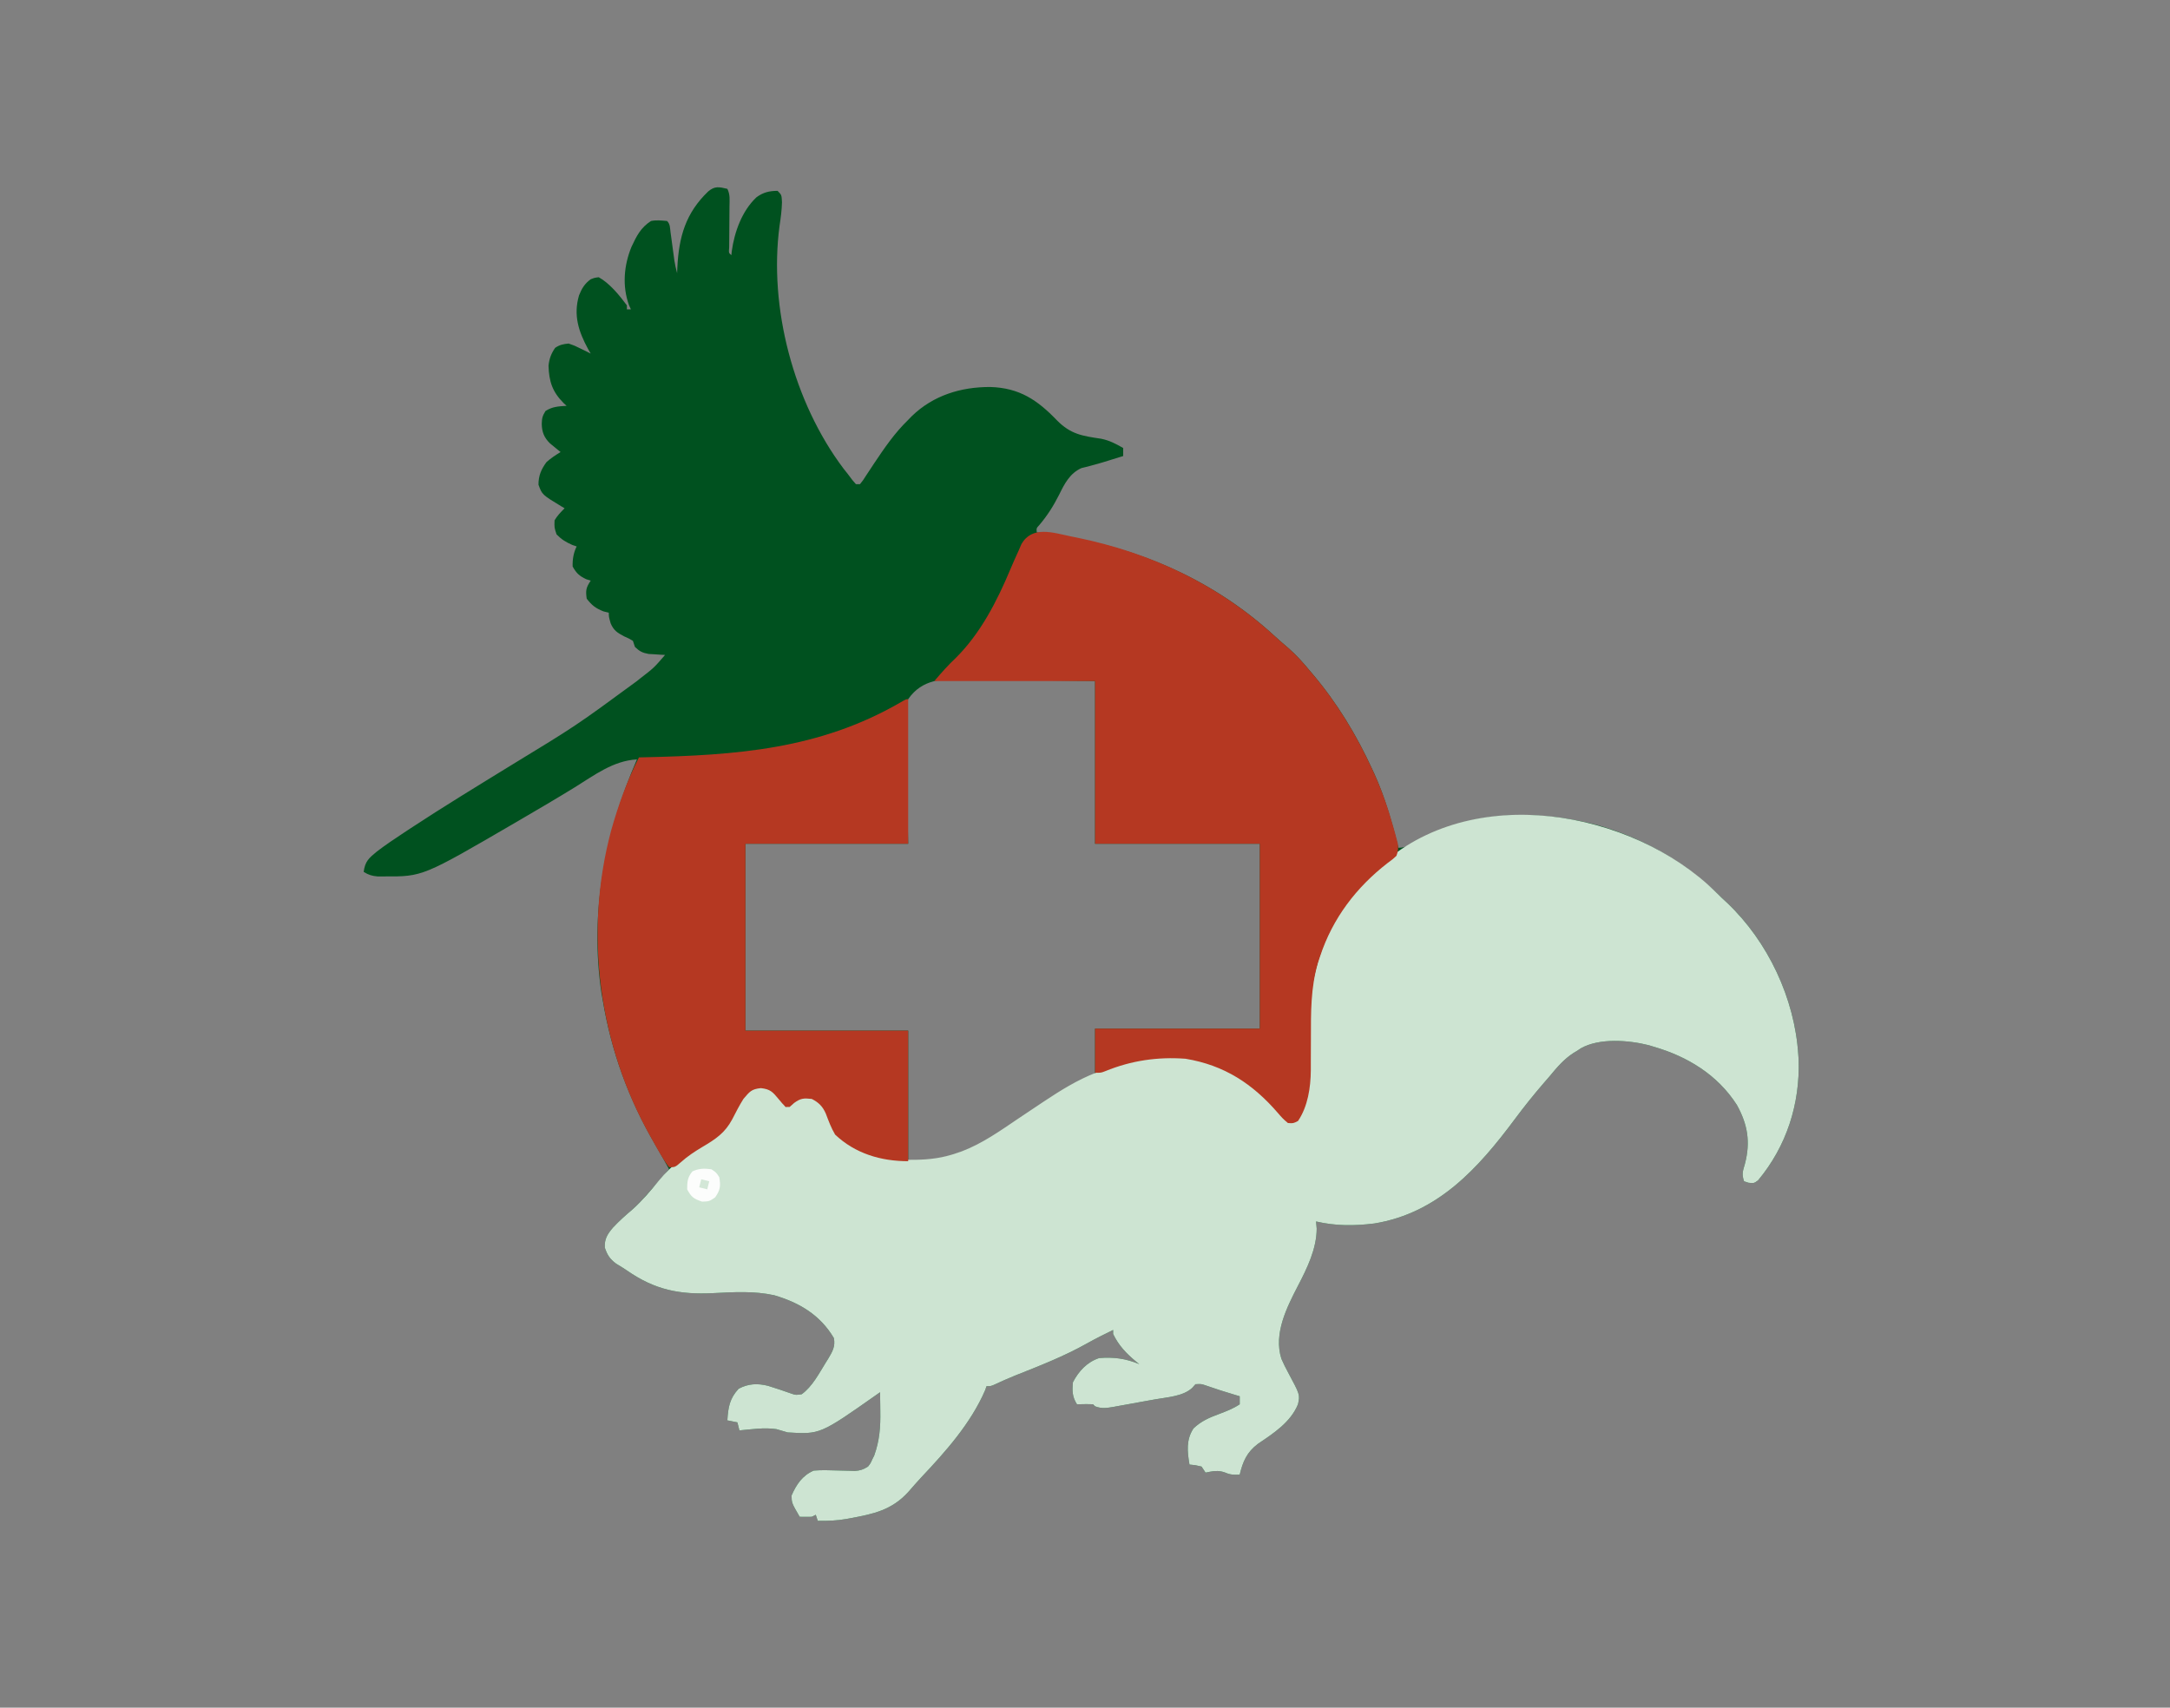 <svg xmlns="http://www.w3.org/2000/svg" width="1080" height="850"><rect width="100%" height="100%" fill="#808080" stroke="none"/><path d="M0 0 C1.459 2.917 1.093 5.469 1.062 8.723 C1.057 9.714 1.057 9.714 1.051 10.725 C1.039 12.837 1.02 14.95 1 17.062 C0.974 19.845 0.953 22.628 0.938 25.41 C0.92 27.268 0.92 27.268 0.902 29.164 C0.674 31.901 0.674 31.901 2 33 C2.063 32.368 2.126 31.737 2.191 31.086 C3.505 21.49 7.266 10.98 14.5 4.188 C17.814 1.756 20.859 1 25 1 C27 3 27 3 27.188 6.672 C27.089 10.585 26.593 14.379 26 18.25 C20.496 59.027 33.021 106.292 57.773 139.188 C58.876 140.58 58.876 140.58 60 142 C60.714 142.949 61.428 143.898 62.164 144.875 C62.77 145.576 63.376 146.278 64 147 C64.66 147 65.32 147 66 147 C67.565 145.062 67.565 145.062 69.16 142.539 C69.785 141.597 70.409 140.655 71.052 139.684 C71.716 138.674 72.379 137.665 73.062 136.625 C78.252 128.876 83.278 121.507 90 115 C90.905 114.064 90.905 114.064 91.828 113.109 C102.531 102.766 116.279 98.59 130.84 98.631 C145.339 99.052 154.325 105.098 164.062 115.25 C170.904 122.186 176.679 122.999 186.078 124.395 C190.214 125.252 193.355 126.897 197 129 C197 130.32 197 131.64 197 133 C195.042 133.605 193.083 134.209 191.125 134.812 C189.942 135.181 188.758 135.55 187.539 135.93 C185.399 136.577 183.25 137.195 181.086 137.758 C180.233 137.982 179.379 138.206 178.5 138.438 C177.747 138.622 176.994 138.806 176.219 138.996 C170.438 141.611 167.792 146.799 165.125 152.25 C162.319 157.778 159.294 162.624 155.25 167.363 C153.798 168.922 153.798 168.922 154 171 C154.562 171.065 155.123 171.129 155.702 171.196 C199.662 176.39 239.955 192.688 272.727 222.914 C274.839 224.852 277 226.71 279.188 228.562 C283.197 232.078 286.609 235.892 290 240 C290.428 240.505 290.856 241.01 291.297 241.53 C303.512 255.968 313.116 271.828 321 289 C321.304 289.658 321.608 290.315 321.921 290.993 C327.357 302.941 330.806 315.291 334 328 C337.933 328 340.378 326.219 343.688 324.312 C370.845 309.253 404.081 308.967 433.529 316.848 C457.151 323.68 477.493 335.893 495 353 C495.861 353.799 496.722 354.598 497.609 355.422 C517.964 374.765 531.208 402.97 533 431 C533.054 431.795 533.108 432.591 533.164 433.41 C533.916 455.528 527.135 476.546 513.027 493.48 C511 495 511 495 508.254 494.738 C507.51 494.495 506.766 494.251 506 494 C504.785 490.354 505.387 488.96 506.438 485.312 C509.254 474.502 507.863 465.805 502.438 456 C492.825 440.982 477.822 431.865 461 427 C460.197 426.755 459.394 426.51 458.566 426.258 C448.567 423.728 433.982 422.585 424.773 427.809 C424.188 428.202 423.603 428.595 423 429 C422.394 429.362 421.788 429.724 421.164 430.098 C416.223 433.281 412.723 437.512 409 442 C408.187 442.938 407.373 443.877 406.535 444.844 C401.408 450.769 396.546 456.834 391.875 463.125 C373.742 487.491 353.597 509.854 322 515 C312.077 516.232 302.805 516.286 293 514 C293.103 515.176 293.206 516.351 293.312 517.562 C293.265 527.663 288.564 537.202 284 546 C278.352 556.908 271.8 569.873 275.734 582.324 C276.714 584.625 277.809 586.801 279 589 C285.033 600.246 285.033 600.246 284 605 C280.343 613.942 271.809 619.468 264.062 624.688 C258.542 628.856 256.559 633.503 255 640 C252.133 640.164 250.273 640.122 247.625 638.938 C244.145 637.695 241.575 638.299 238 639 C237.34 638.01 236.68 637.02 236 636 C232.934 635.267 232.934 635.267 230 635 C228.907 628.571 228.257 622.676 232 617 C235.815 613.38 239.783 611.662 244.625 609.875 C248.31 608.488 251.699 607.201 255 605 C255 603.68 255 602.36 255 601 C254.383 600.818 253.765 600.636 253.129 600.449 C248.011 598.93 242.943 597.332 237.91 595.551 C235.851 594.861 235.851 594.861 233 595 C232.165 595.928 232.165 595.928 231.312 596.875 C226.736 601.08 218.958 601.458 212.922 602.543 C212.188 602.676 211.454 602.808 210.698 602.945 C209.162 603.221 207.626 603.496 206.09 603.769 C203.741 604.189 201.394 604.621 199.047 605.053 C197.547 605.321 196.047 605.589 194.547 605.855 C193.849 605.986 193.151 606.116 192.432 606.25 C189.038 606.839 186.255 607.297 183 606 C182.67 605.67 182.34 605.34 182 605 C179.329 604.859 176.676 604.958 174 605 C171.653 601.332 171.557 598.283 172 594 C174.86 588.5 179.029 583.99 185 582 C192.248 581.382 198.292 582.217 205 585 C204.221 584.381 204.221 584.381 203.426 583.75 C198.574 579.732 194.741 575.732 192 570 C192 569.34 192 568.68 192 568 C187.598 570.155 183.213 572.314 178.945 574.727 C167.434 581.187 155.278 585.905 143.024 590.768 C139.538 592.188 136.113 593.717 132.703 595.31 C131 596 131 596 129 596 C128.763 596.67 128.526 597.341 128.281 598.031 C121.184 614.476 108.582 628.609 96.417 641.478 C94.264 643.791 92.202 646.182 90.125 648.562 C81.969 657.579 72.92 659.567 61.375 661.688 C60.671 661.819 59.967 661.951 59.241 662.086 C54.431 662.921 49.881 663.115 45 663 C44.67 662.01 44.34 661.02 44 660 C43.34 660.33 42.68 660.66 42 661 C40 661.04 38 661.043 36 661 C32.028 654.129 32.028 654.129 31.938 650.438 C34.33 644.949 37.364 640.388 43 638 C46.862 637.687 50.693 637.81 54.562 637.938 C56.626 637.998 58.69 638.049 60.754 638.09 C61.665 638.119 62.576 638.149 63.514 638.179 C66.192 637.986 67.739 637.419 70 636 C71.261 634.386 71.261 634.386 72.125 632.438 C72.437 631.817 72.749 631.197 73.07 630.559 C75.742 623.205 76.273 616.212 76.125 608.438 C76.111 607.068 76.111 607.068 76.098 605.67 C76.074 603.446 76.042 601.223 76 599 C75.487 599.362 74.975 599.725 74.446 600.098 C46.166 620 46.166 620 30 619 C28.15 618.467 26.3 617.934 24.457 617.379 C18.417 616.447 12.056 617.456 6 618 C5.67 616.68 5.34 615.36 5 614 C3.35 613.67 1.7 613.34 0 613 C0.407 606.551 1.09 602.134 5.625 597.25 C10.479 594.695 14.923 594.485 20.23 595.801 C24.222 597.064 28.202 598.35 32.141 599.773 C34.08 600.412 34.08 600.412 37 600 C42.277 596.167 45.549 589.776 48.938 584.312 C49.34 583.671 49.742 583.03 50.156 582.369 C52.276 578.814 53.858 576.149 53 572 C46.119 560.48 35.889 554.438 23.336 550.727 C13.227 548.525 3.33 549.152 -6.917 549.669 C-23.78 550.497 -35.963 548.122 -49.961 538.402 C-51.717 537.195 -53.541 536.087 -55.375 535 C-58.543 532.586 -59.721 530.763 -61 527 C-61.191 522.6 -59.673 520.312 -56.938 517.062 C-53.862 513.749 -50.548 510.833 -47.105 507.91 C-43.074 504.253 -39.571 500.1 -36 496 C-35.299 495.202 -34.597 494.404 -33.875 493.582 C-32.245 491.725 -30.62 489.865 -29 488 C-29.645 486.833 -30.291 485.666 -30.938 484.5 C-31.395 483.671 -31.853 482.842 -32.324 481.988 C-33.537 479.826 -34.767 477.682 -36.02 475.543 C-49.145 452.978 -57.662 429.728 -62 404 C-62.227 402.72 -62.454 401.44 -62.688 400.121 C-68.589 360.16 -60.922 320.729 -45 284 C-56.845 284.658 -66.146 291.848 -75.965 297.91 C-84.894 303.411 -93.945 308.71 -103 314 C-103.913 314.533 -104.826 315.067 -105.766 315.616 C-151.647 342.341 -151.647 342.341 -170.75 342.25 C-171.838 342.255 -172.926 342.26 -174.047 342.266 C-176.911 342.008 -178.573 341.484 -181 340 C-180.337 334.745 -178.381 333.1 -174.426 329.848 C-170.077 326.536 -165.569 323.498 -161 320.5 C-159.952 319.807 -158.904 319.114 -157.824 318.4 C-141.238 307.49 -124.282 297.168 -107.371 286.774 C-75.267 267.22 -75.267 267.22 -45 245 C-44.449 244.556 -43.898 244.112 -43.331 243.655 C-36.539 238.426 -36.539 238.426 -31 232 C-31.748 231.963 -32.495 231.925 -33.266 231.887 C-34.743 231.788 -34.743 231.788 -36.25 231.688 C-37.225 231.629 -38.199 231.571 -39.203 231.512 C-42.307 230.944 -43.744 230.178 -46 228 C-46.33 227.01 -46.66 226.02 -47 225 C-49 223.795 -49 223.795 -51.375 222.75 C-54.709 221.006 -56.571 219.812 -58.062 216.312 C-59 213 -59 213 -59 211 C-60.33 210.66 -60.33 210.66 -61.688 210.312 C-65.557 208.779 -67.459 207.288 -70 204 C-70.58 199.858 -70.345 198.518 -68 195 C-69.114 194.66 -69.114 194.66 -70.25 194.312 C-73.706 192.663 -75.111 191.342 -77 188 C-77.102 184.473 -76.593 181.185 -75 178 C-76.083 177.629 -76.083 177.629 -77.188 177.25 C-80.399 175.823 -82.541 174.527 -85 172 C-86.125 168.625 -86.125 168.625 -86 165 C-84.568 162.603 -83 161 -81 159 C-81.531 158.685 -82.062 158.371 -82.609 158.047 C-92.183 152.247 -92.183 152.247 -94 147.25 C-94 142.721 -92.661 139.641 -90 136 C-87.764 134.018 -85.561 132.576 -83 131 C-83.482 130.613 -83.964 130.227 -84.461 129.828 C-85.093 129.307 -85.724 128.787 -86.375 128.25 C-87.001 127.74 -87.628 127.229 -88.273 126.703 C-91.198 123.818 -92.295 121.082 -92.375 117 C-92.278 114.118 -92.056 113.092 -90.5 110.562 C-86.982 108.364 -84.125 108.275 -80 108 C-80.482 107.562 -80.964 107.123 -81.461 106.672 C-87.062 101.048 -88.783 95.905 -89 88 C-88.638 84.572 -87.687 81.981 -85.688 79.125 C-83.406 77.604 -81.737 77.275 -79 77 C-76.105 77.996 -76.105 77.996 -73.188 79.438 C-72.212 79.911 -71.236 80.384 -70.23 80.871 C-69.494 81.244 -68.758 81.616 -68 82 C-68.422 81.273 -68.843 80.546 -69.277 79.797 C-74.058 71.023 -76.722 62.877 -73.812 53 C-72.457 49.599 -71.018 47.195 -68 45 C-66.078 44.254 -66.078 44.254 -64 44 C-58.54 47.042 -53.681 53.032 -50 58 C-50 58.66 -50 59.32 -50 60 C-49.34 60 -48.68 60 -48 60 C-48.315 59.303 -48.629 58.605 -48.953 57.887 C-52.391 48.408 -51.486 38.027 -47.703 28.855 C-45.153 23.42 -43.153 19.349 -38 16 C-35.157 15.451 -32.933 15.756 -30 16 C-28.422 17.578 -28.574 19.369 -28.281 21.551 C-28.09 22.94 -28.09 22.94 -27.895 24.357 C-27.699 25.82 -27.699 25.82 -27.5 27.312 C-27.242 29.226 -26.981 31.138 -26.719 33.051 C-26.548 34.329 -26.548 34.329 -26.373 35.634 C-26.031 37.802 -25.57 39.882 -25 42 C-24.963 41.033 -24.925 40.066 -24.887 39.07 C-24.121 23.916 -20.775 12.055 -9.516 1.277 C-6.217 -1.503 -4.087 -0.956 0 0 Z M90 254 C88.442 259.609 88.587 264.854 88.828 270.629 C88.846 272.049 88.858 273.47 88.865 274.891 C88.927 280.116 89.095 285.339 89.25 290.562 C89.498 302.257 89.745 313.951 90 326 C63.27 326 36.54 326 9 326 C9 356.69 9 387.38 9 419 C35.73 419 62.46 419 90 419 C90 440.45 90 461.9 90 484 C112.469 484 127.037 475.761 145.125 463.562 C148.458 461.331 151.795 459.104 155.133 456.879 C155.926 456.35 156.718 455.821 157.535 455.277 C165.869 449.733 173.806 445.086 183 441 C183 433.41 183 425.82 183 418 C210.06 418 237.12 418 265 418 C265 387.64 265 357.28 265 326 C237.94 326 210.88 326 183 326 C183 299.27 183 272.54 183 245 C169.882 244.814 156.765 244.629 143.25 244.438 C137.071 244.315 137.071 244.315 130.767 244.189 C127.027 244.159 127.027 244.159 123.287 244.141 C121.639 244.127 119.992 244.096 118.346 244.05 C107.182 243.753 96.998 243.943 90 254 Z " fill="#00511F" transform="translate(362,94)"></path><path d="M0 0 C2.428 2.225 4.781 4.521 7.136 6.823 C7.998 7.622 8.859 8.421 9.746 9.245 C30.1 28.588 43.345 56.793 45.136 84.823 C45.191 85.618 45.245 86.413 45.301 87.233 C46.053 109.351 39.271 130.369 25.164 147.303 C23.136 148.823 23.136 148.823 20.39 148.561 C19.647 148.317 18.903 148.074 18.136 147.823 C16.921 144.177 17.523 142.782 18.574 139.135 C21.39 128.325 19.999 119.628 14.574 109.823 C4.961 94.804 -10.042 85.687 -26.864 80.823 C-28.068 80.455 -28.068 80.455 -29.297 80.081 C-39.297 77.55 -53.881 76.408 -63.09 81.631 C-63.675 82.025 -64.261 82.418 -64.864 82.823 C-65.469 83.185 -66.075 83.547 -66.699 83.92 C-71.641 87.103 -75.141 91.335 -78.864 95.823 C-79.677 96.761 -80.49 97.7 -81.328 98.667 C-86.456 104.591 -91.317 110.656 -95.989 116.948 C-114.121 141.313 -134.267 163.676 -165.864 168.823 C-175.786 170.055 -185.059 170.109 -194.864 167.823 C-194.76 168.998 -194.657 170.174 -194.551 171.385 C-194.598 181.486 -199.299 191.024 -203.864 199.823 C-209.511 210.731 -216.063 223.695 -212.129 236.147 C-211.149 238.448 -210.054 240.624 -208.864 242.823 C-202.83 254.069 -202.83 254.069 -203.864 258.823 C-207.521 267.765 -216.055 273.29 -223.801 278.51 C-229.322 282.679 -231.304 287.326 -232.864 293.823 C-235.731 293.987 -237.59 293.945 -240.239 292.76 C-243.718 291.517 -246.289 292.122 -249.864 292.823 C-250.524 291.833 -251.184 290.843 -251.864 289.823 C-254.929 289.089 -254.929 289.089 -257.864 288.823 C-258.957 282.394 -259.607 276.499 -255.864 270.823 C-252.048 267.202 -248.08 265.485 -243.239 263.698 C-239.554 262.311 -236.165 261.024 -232.864 258.823 C-232.864 257.503 -232.864 256.183 -232.864 254.823 C-233.481 254.641 -234.098 254.459 -234.735 254.272 C-239.853 252.753 -244.92 251.155 -249.953 249.374 C-252.013 248.684 -252.013 248.684 -254.864 248.823 C-255.42 249.442 -255.977 250.06 -256.551 250.698 C-261.127 254.903 -268.906 255.28 -274.942 256.366 C-275.676 256.498 -276.409 256.631 -277.165 256.768 C-278.701 257.044 -280.237 257.319 -281.774 257.592 C-284.123 258.012 -286.47 258.444 -288.817 258.875 C-290.317 259.144 -291.817 259.411 -293.317 259.678 C-294.015 259.808 -294.713 259.938 -295.432 260.073 C-298.825 260.662 -301.608 261.12 -304.864 259.823 C-305.194 259.493 -305.524 259.163 -305.864 258.823 C-308.534 258.682 -311.188 258.78 -313.864 258.823 C-316.211 255.155 -316.307 252.106 -315.864 247.823 C-313.003 242.323 -308.835 237.813 -302.864 235.823 C-295.616 235.205 -289.572 236.04 -282.864 238.823 C-283.383 238.41 -283.903 237.998 -284.438 237.573 C-289.289 233.555 -293.123 229.555 -295.864 223.823 C-295.864 223.163 -295.864 222.503 -295.864 221.823 C-300.266 223.977 -304.65 226.137 -308.918 228.549 C-320.43 235.01 -332.585 239.727 -344.839 244.59 C-348.325 246.011 -351.75 247.54 -355.161 249.132 C-356.864 249.823 -356.864 249.823 -358.864 249.823 C-359.101 250.493 -359.338 251.163 -359.582 251.854 C-366.679 268.299 -379.282 282.432 -391.447 295.3 C-393.599 297.614 -395.661 300.005 -397.739 302.385 C-405.895 311.402 -414.944 313.39 -426.489 315.51 C-427.193 315.642 -427.897 315.773 -428.623 315.909 C-433.432 316.743 -437.983 316.938 -442.864 316.823 C-443.359 315.338 -443.359 315.338 -443.864 313.823 C-444.524 314.153 -445.184 314.483 -445.864 314.823 C-447.863 314.863 -449.864 314.866 -451.864 314.823 C-455.836 307.952 -455.836 307.952 -455.926 304.26 C-453.534 298.772 -450.499 294.211 -444.864 291.823 C-441.001 291.51 -437.171 291.633 -433.301 291.76 C-431.237 291.82 -429.174 291.871 -427.11 291.913 C-426.199 291.942 -425.288 291.972 -424.35 292.002 C-421.672 291.809 -420.124 291.242 -417.864 289.823 C-416.603 288.209 -416.603 288.209 -415.739 286.26 C-415.427 285.64 -415.115 285.02 -414.793 284.381 C-412.121 277.028 -411.59 270.035 -411.739 262.26 C-411.748 261.347 -411.757 260.434 -411.766 259.493 C-411.789 257.269 -411.822 255.046 -411.864 252.823 C-412.376 253.185 -412.889 253.548 -413.417 253.921 C-441.697 273.823 -441.697 273.823 -457.864 272.823 C-459.713 272.29 -461.563 271.757 -463.406 271.202 C-469.447 270.27 -475.808 271.279 -481.864 271.823 C-482.194 270.503 -482.524 269.183 -482.864 267.823 C-484.514 267.493 -486.164 267.163 -487.864 266.823 C-487.456 260.374 -486.774 255.957 -482.239 251.073 C-477.384 248.518 -472.94 248.308 -467.633 249.624 C-463.641 250.887 -459.661 252.173 -455.723 253.596 C-453.784 254.235 -453.784 254.235 -450.864 253.823 C-445.586 249.989 -442.315 243.599 -438.926 238.135 C-438.524 237.494 -438.122 236.853 -437.708 236.192 C-435.588 232.637 -434.005 229.972 -434.864 225.823 C-441.745 214.303 -451.975 208.26 -464.528 204.549 C-474.636 202.348 -484.533 202.974 -494.781 203.491 C-511.644 204.32 -523.826 201.945 -537.824 192.225 C-539.581 191.017 -541.405 189.909 -543.239 188.823 C-546.407 186.409 -547.584 184.585 -548.864 180.823 C-549.055 176.423 -547.537 174.134 -544.801 170.885 C-541.725 167.571 -538.411 164.656 -534.969 161.733 C-530.317 157.512 -526.163 152.684 -522.231 147.792 C-515.21 139.183 -506.026 132.394 -496.301 127.135 C-490.916 124.118 -488.482 121.327 -485.864 115.823 C-479.331 103.111 -479.331 103.111 -474.864 100.823 C-471.551 100.135 -471.551 100.135 -467.864 100.823 C-463.831 103.526 -460.421 106.149 -458.864 110.823 C-458.428 110.462 -457.992 110.101 -457.543 109.729 C-454.554 107.4 -452.537 105.931 -448.739 105.323 C-445.181 105.941 -443.615 106.424 -440.864 108.823 C-438.351 113.05 -436.377 117.488 -434.614 122.073 C-429.315 130.399 -417.085 134.668 -407.864 136.823 C-404.297 137.126 -400.754 137.156 -397.176 137.135 C-396.196 137.13 -395.217 137.125 -394.208 137.12 C-387.014 137.004 -380.682 136.183 -373.864 133.823 C-373.046 133.548 -372.228 133.273 -371.386 132.989 C-360.897 129.041 -351.979 122.617 -342.739 116.385 C-339.405 114.154 -336.068 111.927 -332.731 109.702 C-331.937 109.173 -331.144 108.644 -330.327 108.099 C-321.897 102.493 -313.698 97.387 -304.239 93.698 C-302.939 93.19 -302.939 93.19 -301.614 92.672 C-279.97 84.414 -260.439 82.884 -238.805 92.389 C-228.496 97.414 -218.566 104.376 -212.551 114.385 C-211.057 117.014 -211.057 117.014 -208.301 117.885 C-205.859 118.062 -205.859 118.062 -204.313 116.627 C-202.56 114.445 -201.976 112.579 -201.239 109.885 C-200.999 109.031 -200.759 108.176 -200.512 107.295 C-200.298 106.479 -200.084 105.663 -199.864 104.823 C-199.688 104.209 -199.513 103.595 -199.332 102.962 C-198.82 100.623 -198.732 98.518 -198.722 96.125 C-198.715 95.195 -198.708 94.266 -198.7 93.309 C-198.694 91.808 -198.694 91.808 -198.688 90.276 C-198.665 88.129 -198.64 85.982 -198.615 83.834 C-198.581 80.471 -198.551 77.108 -198.538 73.745 C-198.393 43.753 -190.989 19.887 -169.864 -2.177 C-169.251 -2.853 -168.639 -3.528 -168.008 -4.224 C-124.269 -50.854 -44.272 -39.327 0 0 Z " fill="#CDE4D2" transform="translate(849.864,440.177)"></path><path d="M0 0 C0.98 0.196 1.959 0.392 2.968 0.594 C40.069 8.216 73.788 24.145 101.727 49.914 C103.839 51.852 106 53.71 108.188 55.562 C112.197 59.078 115.609 62.892 119 67 C119.428 67.505 119.856 68.01 120.297 68.53 C132.512 82.968 142.116 98.828 150 116 C150.456 116.986 150.456 116.986 150.921 117.993 C154.89 126.718 157.926 135.58 160.5 144.812 C160.768 145.762 161.035 146.712 161.311 147.69 C161.549 148.582 161.786 149.475 162.031 150.395 C162.243 151.187 162.455 151.98 162.674 152.796 C163.033 155.225 162.855 156.708 162 159 C160.102 160.754 160.102 160.754 157.625 162.562 C141.952 174.708 130.276 190.076 124 209 C123.474 210.581 123.474 210.581 122.937 212.195 C119.303 224.644 119.431 236.926 119.438 249.812 C119.434 253.087 119.424 256.361 119.397 259.636 C119.38 261.655 119.377 263.674 119.39 265.693 C119.326 274.234 117.922 283.806 113 291 C110.625 292.188 110.625 292.188 108 292 C106.016 290.401 104.627 288.936 103 287 C90.432 272.443 76.299 263.18 57 260 C43.092 258.988 30.105 260.881 17.145 266.164 C15 267 15 267 12 267 C12 259.74 12 252.48 12 245 C39.06 245 66.12 245 94 245 C94 214.64 94 184.28 94 153 C66.94 153 39.88 153 12 153 C12 126.27 12 99.54 12 72 C-14.4 72 -40.8 72 -68 72 C-64.376 67.772 -61.163 64.106 -57.188 60.375 C-44.963 48.187 -36.787 32.234 -30.171 16.423 C-28.842 13.253 -27.427 10.127 -26 7 C-25.566 5.989 -25.131 4.979 -24.684 3.938 C-19.386 -5.531 -8.896 -1.849 0 0 Z " fill="#B53822" transform="translate(533,267)"></path><path d="M0 0 C0 23.76 0 47.52 0 72 C-26.73 72 -53.46 72 -81 72 C-81 102.69 -81 133.38 -81 165 C-54.27 165 -27.54 165 0 165 C0 186.45 0 207.9 0 230 C-13.472 230 -26.348 226.25 -36.375 216.75 C-38.351 213.405 -39.621 209.94 -40.992 206.312 C-42.542 202.756 -44.569 200.716 -48 199 C-51.933 198.563 -53.496 198.633 -56.75 201 C-57.492 201.66 -58.235 202.32 -59 203 C-59.66 203 -60.32 203 -61 203 C-62.656 201.285 -62.656 201.285 -64.5 199.062 C-67.453 195.515 -68.596 194.159 -73.312 193.625 C-78.075 194.109 -78.921 195.402 -82 199 C-84.071 202.293 -85.823 205.75 -87.605 209.205 C-91.219 215.957 -95.816 218.996 -102.375 222.875 C-106.205 225.166 -109.801 227.503 -113.125 230.5 C-116 233 -116 233 -119 233 C-122.117 228.99 -124.507 224.42 -127 220 C-127.402 219.293 -127.804 218.586 -128.218 217.858 C-154.069 171.958 -161.482 116.556 -147.877 65.543 C-144.325 52.94 -139.978 40.662 -134 29 C-132.614 28.97 -132.614 28.97 -131.2 28.94 C-85.631 27.918 -44.283 25.022 -3.898 1.668 C-1 0 -1 0 0 0 Z " fill="#B53822" transform="translate(452,348)"></path><path d="M0 0 C2.438 1.562 2.438 1.562 4 4 C4.725 8.429 4.495 10.281 1.938 14 C-1 16 -1 16 -4.562 16.125 C-8.665 14.782 -10.006 13.821 -12 10 C-12 6.221 -11.833 3.993 -9.375 1.062 C-6.023 -0.437 -3.63 -0.454 0 0 Z " fill="#FCFDFC" transform="translate(354,582)"></path><path d="M0 0 C1.98 0.495 1.98 0.495 4 1 C3.67 2.32 3.34 3.64 3 5 C1.68 4.67 0.36 4.34 -1 4 C-0.67 2.68 -0.34 1.36 0 0 Z " fill="#D3E7D7" transform="translate(349,587)"></path></svg>